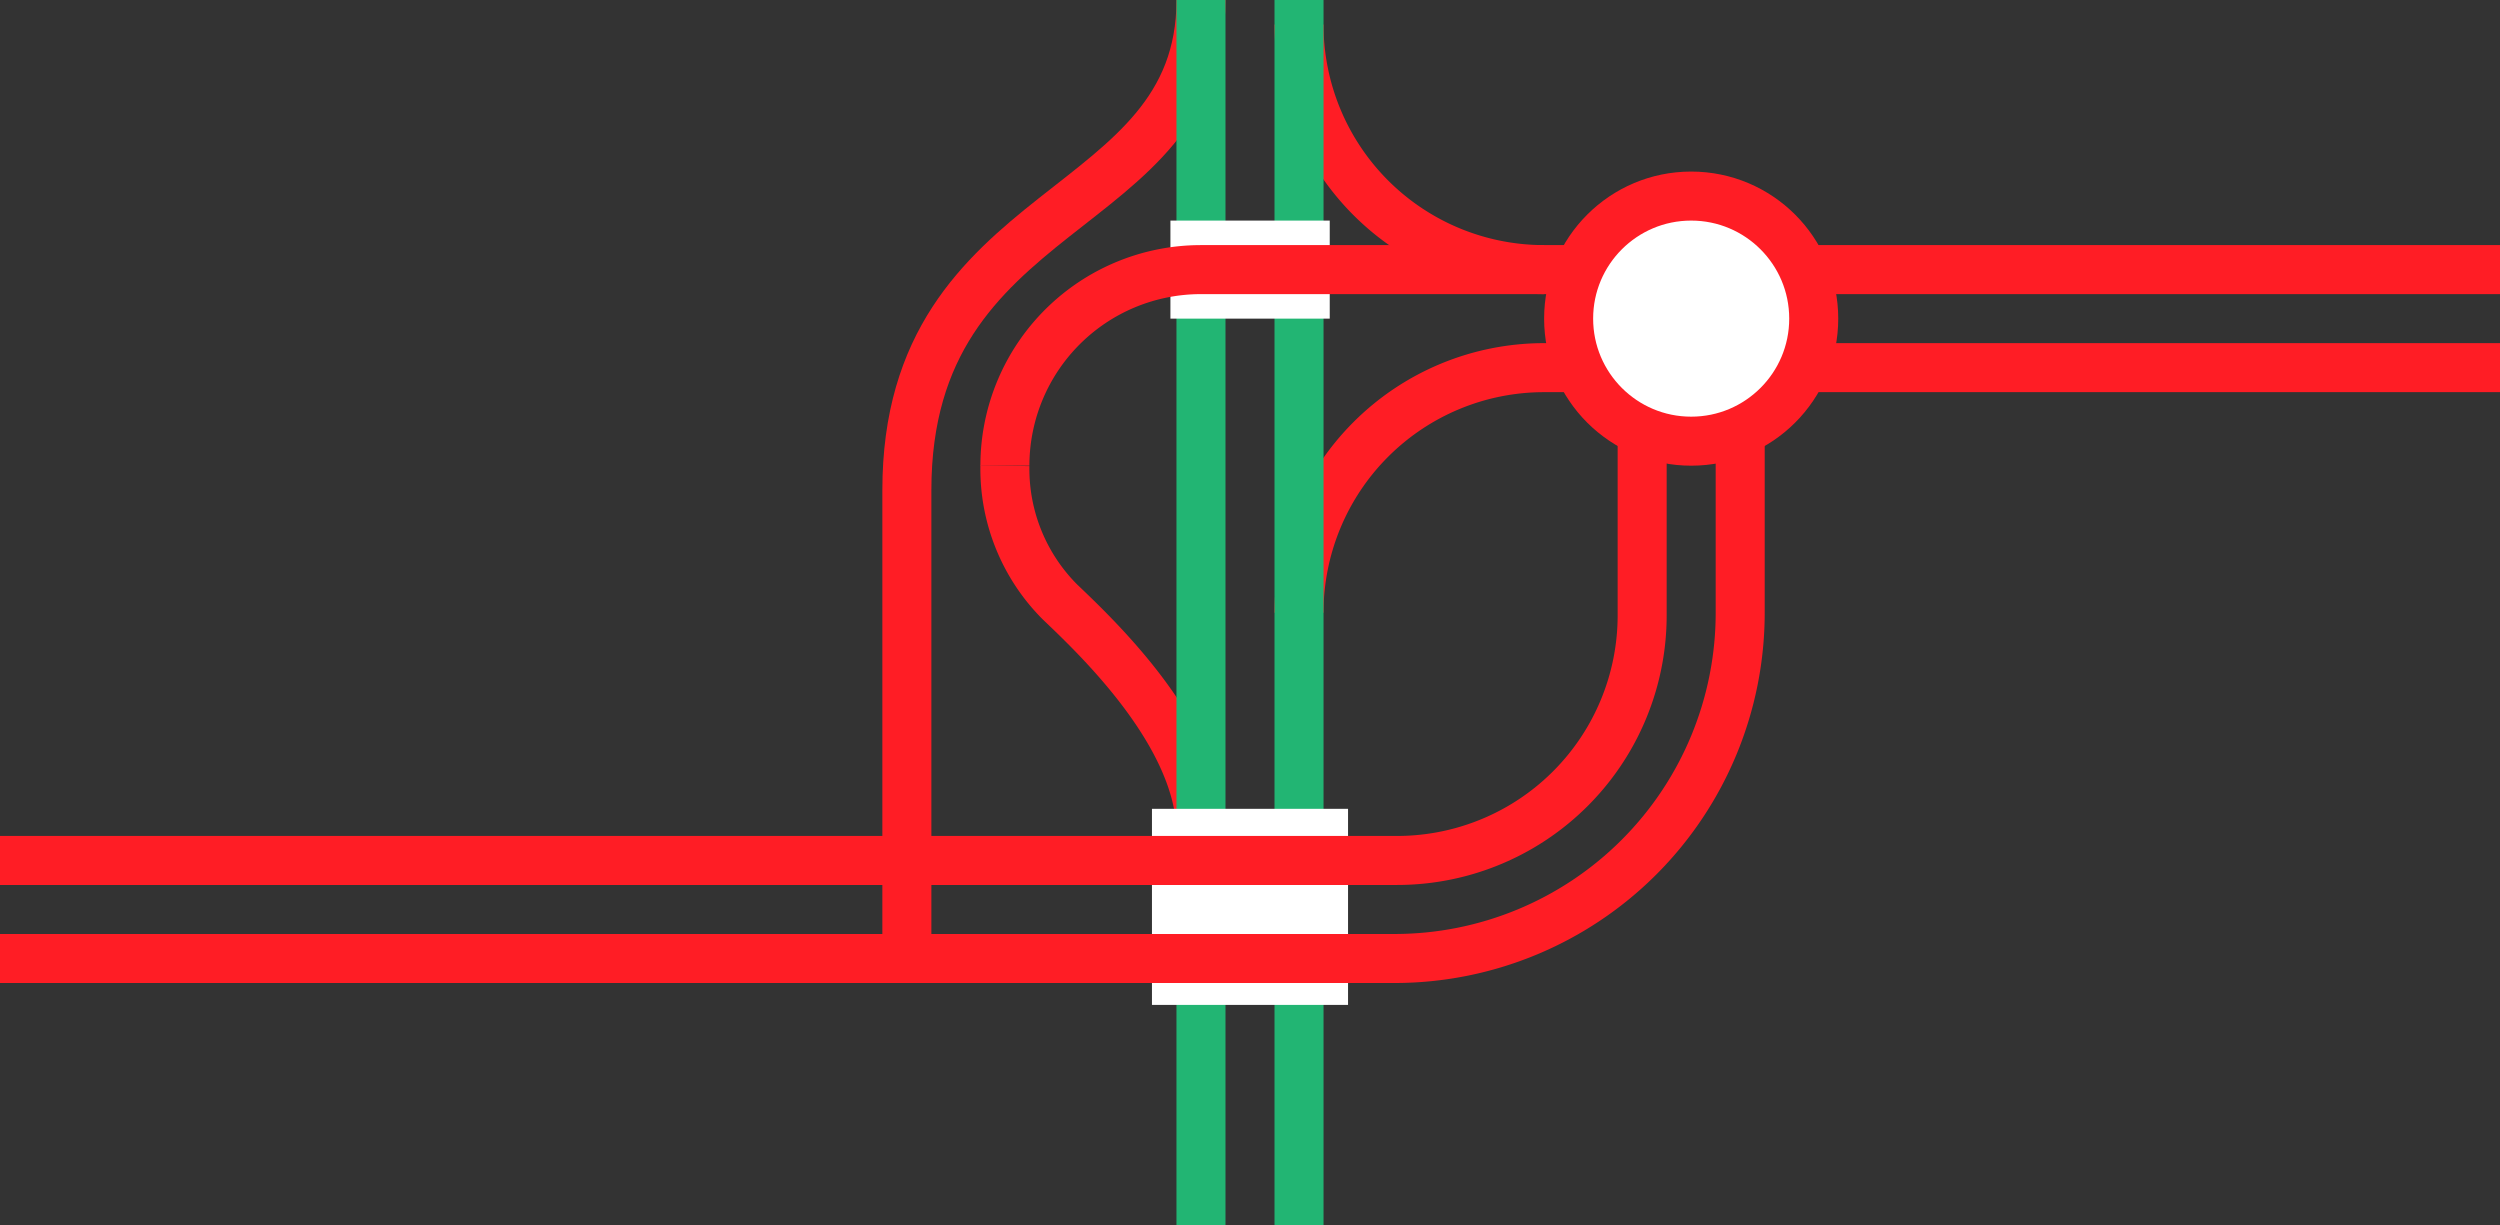<svg viewBox="0 0 153 75" xmlns="http://www.w3.org/2000/svg"><rect x="0" y="0" width="153" height="75" fill="#333333" stroke="none"/><g fill="none"><path d="m61.5 28.5a11.52 11.52 0 0 0 3.37 8.34c2.26 2.16 8.63 8.16 8.63 14.16" stroke="#ff1d25" stroke-miterlimit="10" stroke-width="3"/><path d="m79.5 37.5a15 15 0 0 1 15-15h58.5" stroke="#ff1d25" stroke-miterlimit="10" stroke-width="3"/><path d="m94.5 16.5a15 15 0 0 1 -15-15" stroke="#ff1d25" stroke-miterlimit="10" stroke-width="3"/><path d="m55.5 58.5v-28.5c0-18 18-16.5 18-30" stroke="#ff1d25" stroke-miterlimit="10" stroke-width="3"/><path d="m79.5 0v75" stroke="#22b573" stroke-miterlimit="10" stroke-width="3"/><path d="m73.5 0v75" stroke="#22b573" stroke-miterlimit="10" stroke-width="3"/><path d="m0 36.02h3v3h-3z"/><path d="m150 36h3v3h-3z"/><path d="m81.38 16.5h-9.75" stroke="#fff" stroke-miterlimit="10" stroke-width="6"/><path d="m70.5 55.5h12" stroke="#fff" stroke-miterlimit="10" stroke-width="12"/><path d="m153 16.5h-79.5a12 12 0 0 0 -12 12" stroke="#ff1d25" stroke-miterlimit="10" stroke-width="3"/><path d="m100.5 19.5v18.16a15 15 0 0 1 -15 15h-85.5" stroke="#ff1d25" stroke-miterlimit="10" stroke-width="3"/><path d="m106.5 19.5v18a21.16 21.16 0 0 1 -21.16 21.16h-85.34" stroke="#ff1d25" stroke-miterlimit="10" stroke-width="3"/></g><circle cx="103.5" cy="19.5" fill="#fff" r="7.5" stroke="#ff1d25" stroke-miterlimit="10" stroke-width="3"/></svg>